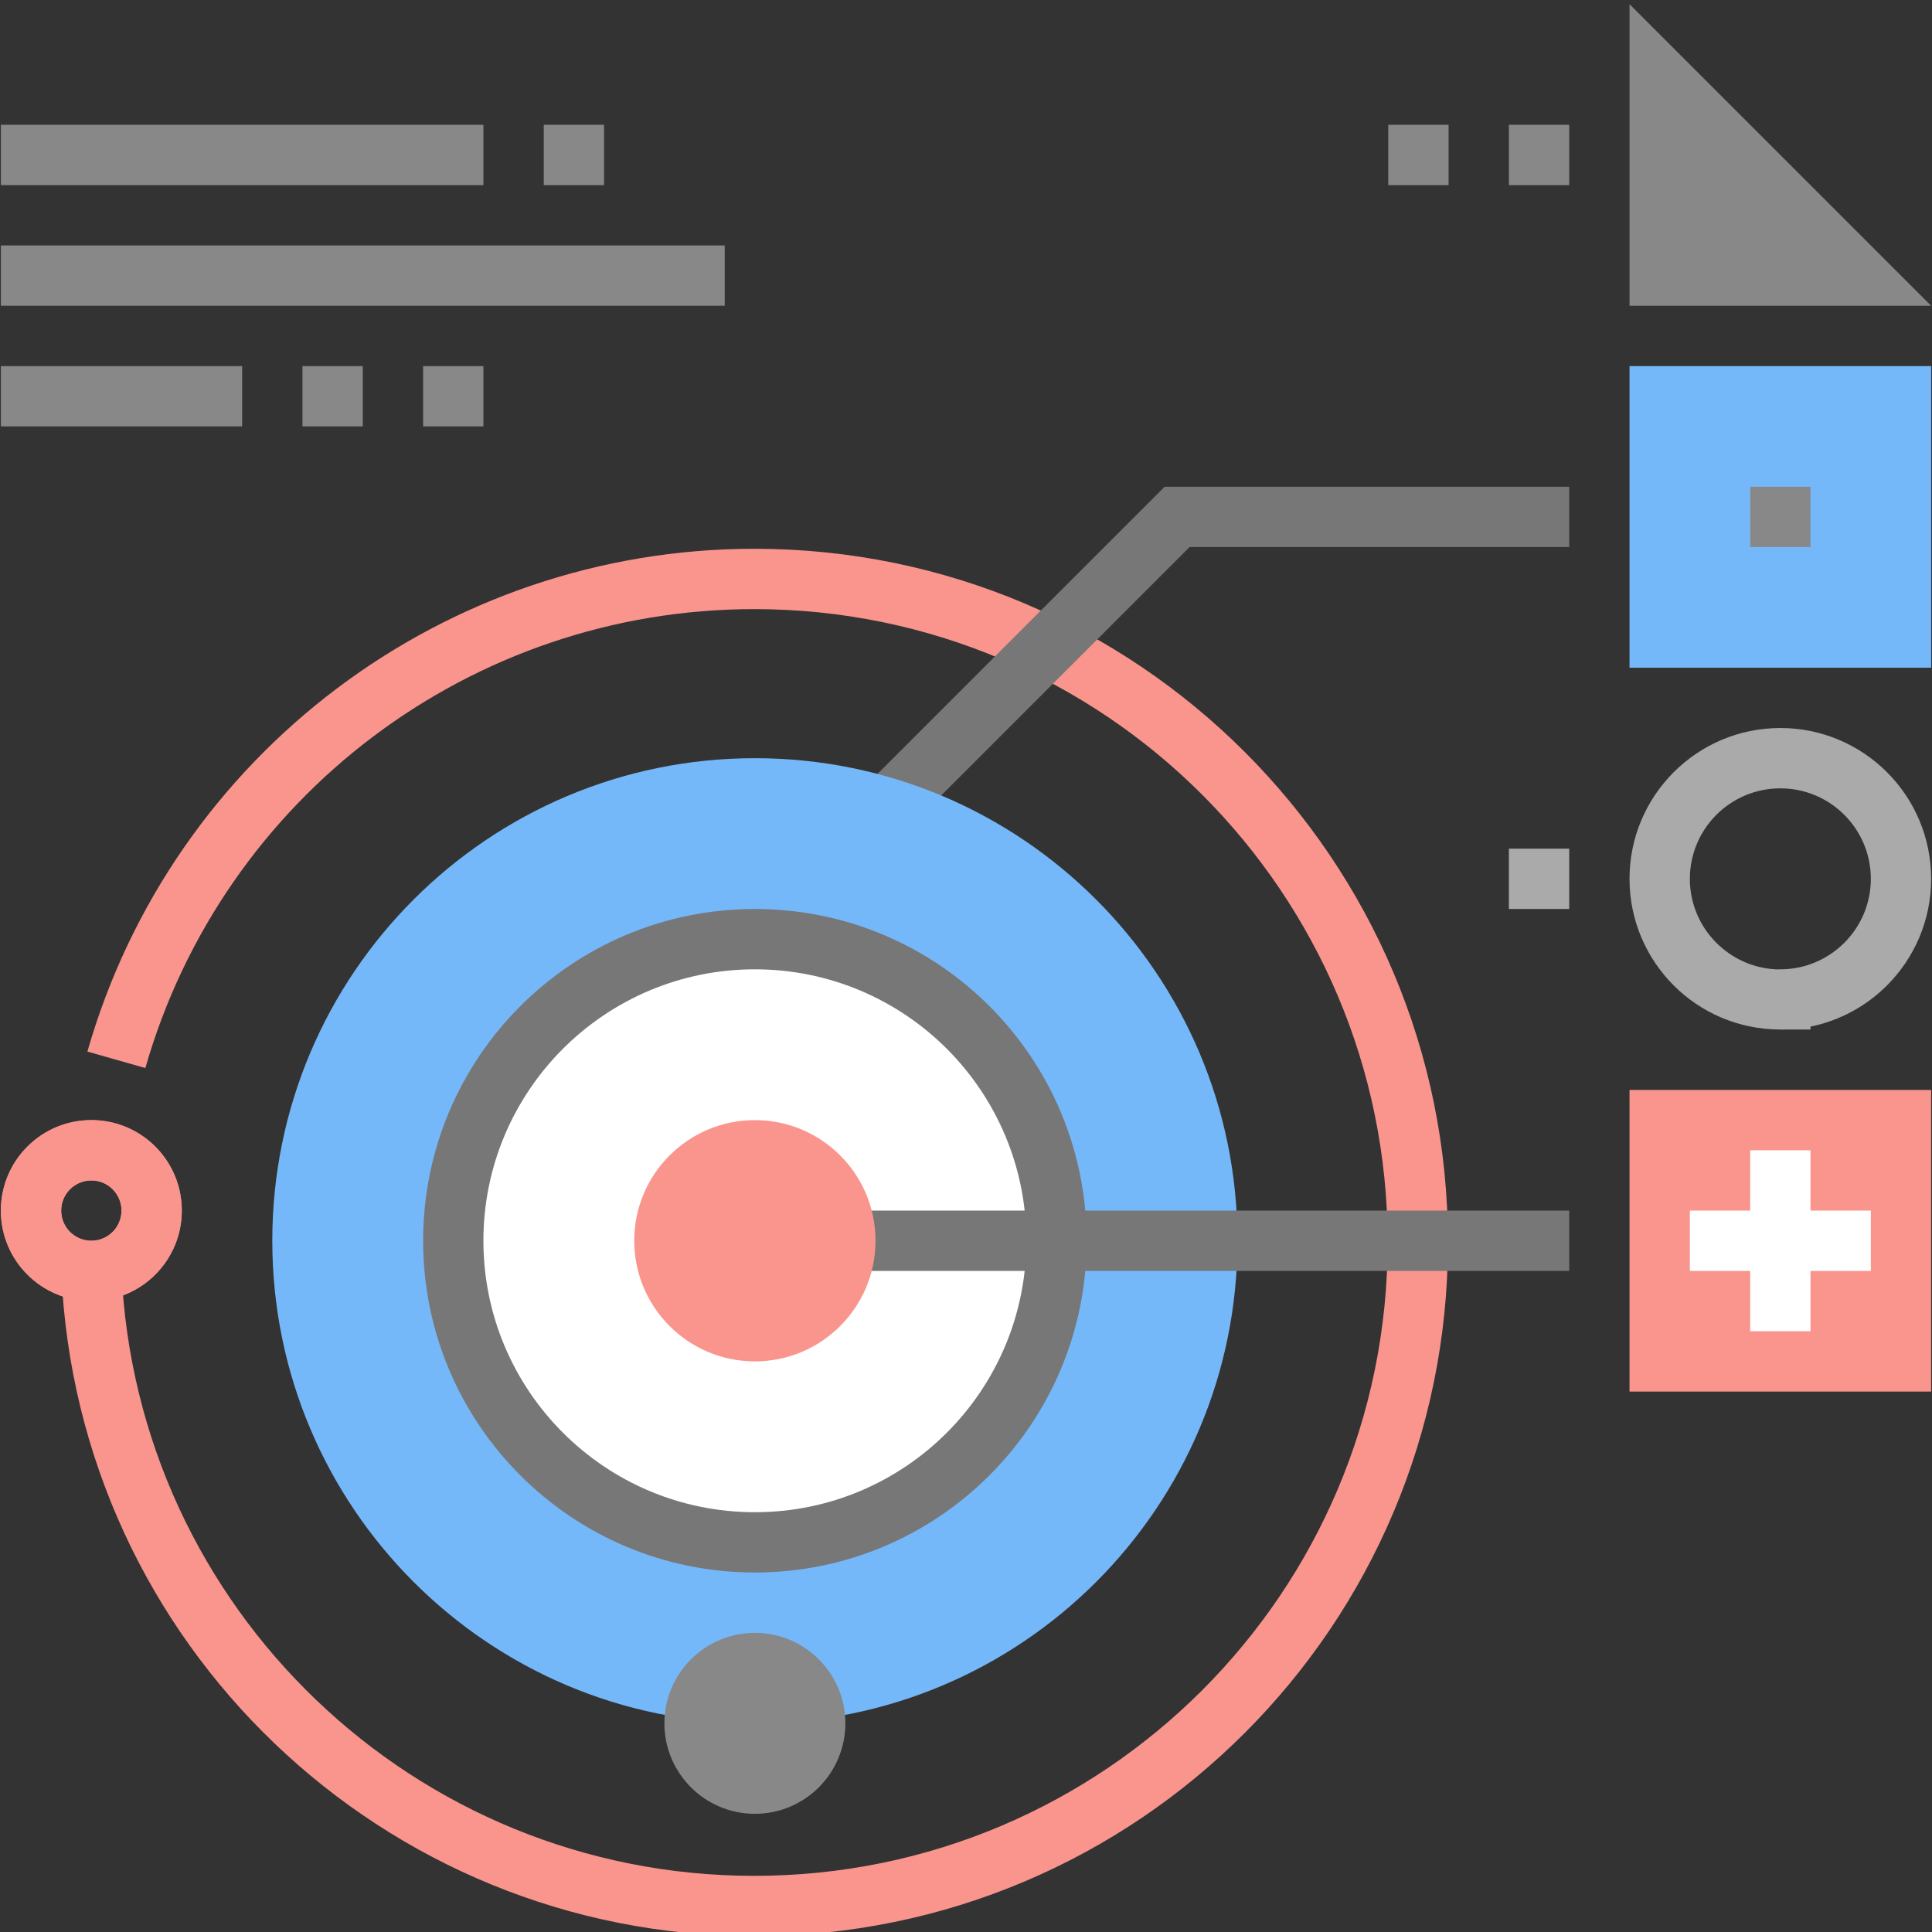 <?xml version="1.0" encoding="UTF-8"?>
<!DOCTYPE svg PUBLIC "-//W3C//DTD SVG 1.0//EN" "http://www.w3.org/TR/2001/REC-SVG-20010904/DTD/svg10.dtd">
<!-- Creator: CorelDRAW 2020 (64-Bit) -->
<svg xmlns="http://www.w3.org/2000/svg" xml:space="preserve" width="512px" height="512px" version="1.0" style="shape-rendering:geometricPrecision; text-rendering:geometricPrecision; image-rendering:optimizeQuality; fill-rule:evenodd; clip-rule:evenodd"
viewBox="0 0 512 512"
 xmlns:xlink="http://www.w3.org/1999/xlink"
 xmlns:xodm="http://www.corel.com/coreldraw/odm/2003">
 <rect x="0" y="0" width="512" height="512" fill="#333333" stroke="none"/>
 <defs>
  <style type="text/css">
   <![CDATA[
    .fil2 {fill:#75B8FA;fill-rule:nonzero}
    .fil1 {fill:#777777;fill-rule:nonzero}
    .fil4 {fill:#888888;fill-rule:nonzero}
    .fil5 {fill:#AAAAAA;fill-rule:nonzero}
    .fil0 {fill:#FA958E;fill-rule:nonzero}
    .fil3 {fill:white;fill-rule:nonzero}
   ]]>
  </style>
 </defs>
 <g id="Warstwa_x0020_1">
  <path class="fil0" d="M23.16 278.67c11.3,-39.43 34.97,-72.74 66.08,-96.19 31.12,-23.45 69.65,-37.05 110.65,-37.05 50.75,0 96.71,20.58 129.98,53.85 33.27,33.27 53.85,79.23 53.85,129.99 0,50.75 -20.58,96.71 -53.85,129.98 -33.27,33.27 -79.23,53.85 -129.98,53.85 -49.21,0 -94.08,-19.41 -127.18,-51.12 -33.06,-31.68 -54.36,-75.67 -56.46,-124.87l15.93 -0.62c1.91,44.88 21.37,85.05 51.59,114 30.19,28.92 71.15,46.63 116.12,46.63 46.34,0 88.3,-18.79 118.68,-49.17 30.38,-30.38 49.17,-72.34 49.17,-118.68 0,-46.35 -18.79,-88.31 -49.17,-118.69 -30.38,-30.37 -72.34,-49.16 -118.68,-49.16 -37.46,0 -72.64,12.4 -101.03,33.8 -28.41,21.41 -50.03,51.83 -60.34,87.82l-15.36 -4.37z"/>
  <polygon class="fil1" points="226.37,211.26 308.64,128.99 415.86,128.99 415.86,144.97 315.26,144.97 237.67,222.56 "/>
  <path class="fil2" d="M327.94 328.81c0,-70.63 -57.26,-127.88 -127.89,-127.88 -70.63,0 -127.89,57.25 -127.89,127.88 0,70.63 57.26,127.89 127.89,127.89 70.63,0 127.89,-57.26 127.89,-127.89z"/>
  <path class="fil3" d="M279.98 328.81c0,-44.14 -35.79,-79.93 -79.93,-79.93 -44.14,0 -79.93,35.79 -79.93,79.93 0,44.15 35.79,79.93 79.93,79.93 44.14,0 79.93,-35.78 79.93,-79.93z"/>
  <path class="fil1" d="M271.99 328.81c0,-19.86 -8.06,-37.85 -21.07,-50.87 -13.02,-13.01 -31.01,-21.06 -50.87,-21.06 -19.87,0 -37.85,8.05 -50.87,21.06 -13.02,13.02 -21.07,31.01 -21.07,50.87 0,19.87 8.05,37.85 21.07,50.87 13.02,13.02 31,21.07 50.87,21.07 19.86,0 37.85,-8.05 50.87,-21.07 13.01,-13.02 21.07,-31 21.07,-50.87zm-9.77 -62.17c15.91,15.91 25.75,37.89 25.75,62.17 0,24.28 -9.84,46.26 -25.75,62.17 -15.91,15.91 -37.89,25.75 -62.17,25.75 -24.28,0 -46.26,-9.84 -62.17,-25.75 -15.91,-15.91 -25.75,-37.89 -25.75,-62.17 0,-24.28 9.84,-46.26 25.75,-62.17 15.91,-15.91 37.89,-25.75 62.17,-25.75 24.28,0 46.26,9.84 62.17,25.75z"/>
  <path class="fil0" d="M32.2 320.82c0,-2.21 -0.9,-4.21 -2.34,-5.65 -1.45,-1.45 -3.45,-2.34 -5.65,-2.34 -2.21,0 -4.21,0.89 -5.66,2.34 -1.44,1.44 -2.34,3.44 -2.34,5.65 0,2.21 0.9,4.21 2.34,5.65 1.45,1.45 3.45,2.34 5.66,2.34 2.2,0 4.2,-0.89 5.65,-2.34 1.44,-1.44 2.34,-3.44 2.34,-5.65zm8.96 -16.96c4.34,4.34 7.02,10.34 7.02,16.96 0,6.62 -2.68,12.61 -7.02,16.95 -4.34,4.34 -10.33,7.03 -16.95,7.03 -6.62,0 -12.62,-2.69 -16.96,-7.03 -4.34,-4.34 -7.02,-10.33 -7.02,-16.95 0,-6.62 2.68,-12.62 7.02,-16.96 4.34,-4.34 10.34,-7.02 16.96,-7.02 6.62,0 12.61,2.68 16.95,7.02z"/>
  <path class="fil0" d="M32.2 320.82c0,-2.21 -0.9,-4.21 -2.34,-5.65 -1.45,-1.45 -3.45,-2.34 -5.65,-2.34 -2.21,0 -4.21,0.89 -5.66,2.34 -1.44,1.44 -2.34,3.44 -2.34,5.65 0,2.21 0.9,4.21 2.34,5.65 1.45,1.45 3.45,2.34 5.66,2.34 2.2,0 4.2,-0.89 5.65,-2.34 1.44,-1.44 2.34,-3.44 2.34,-5.65zm8.96 -16.96c4.34,4.34 7.02,10.34 7.02,16.96 0,6.62 -2.68,12.61 -7.02,16.95 -4.34,4.34 -10.33,7.03 -16.95,7.03 -6.62,0 -12.62,-2.69 -16.96,-7.03 -4.34,-4.34 -7.02,-10.33 -7.02,-16.95 0,-6.62 2.68,-12.62 7.02,-16.96 4.34,-4.34 10.34,-7.02 16.96,-7.02 6.62,0 12.61,2.68 16.95,7.02z"/>
  <path class="fil4" d="M224.03 456.7c0,-13.24 -10.74,-23.98 -23.98,-23.98 -13.24,0 -23.98,10.74 -23.98,23.98 0,13.24 10.74,23.98 23.98,23.98 13.24,0 23.98,-10.74 23.98,-23.98z"/>
  <path class="fil5" d="M471.81 192.93c11.03,0 21.02,4.48 28.26,11.71 7.23,7.23 11.7,17.22 11.7,28.26 0,11.03 -4.47,21.02 -11.7,28.25 -5.44,5.44 -12.44,9.32 -20.27,10.91l0 0.77 -6.41 0c-0.52,0.02 -1.05,0.03 -1.58,0.03l0 -0.03c-11.06,0 -21.05,-4.46 -28.26,-11.68 -7.23,-7.23 -11.71,-17.22 -11.71,-28.25 0,-11.04 4.48,-21.03 11.71,-28.26 7.23,-7.23 17.23,-11.71 28.26,-11.71zm16.95 23.01c-4.34,-4.34 -10.33,-7.02 -16.95,-7.02 -6.62,0 -12.62,2.68 -16.96,7.02 -4.33,4.34 -7.02,10.34 -7.02,16.96 0,6.62 2.68,12.61 7.02,16.95 4.09,4.09 9.61,6.71 15.72,7.03l1.24 0c6.62,0 12.61,-2.69 16.95,-7.03 4.34,-4.34 7.03,-10.33 7.03,-16.95 0,-6.62 -2.69,-12.62 -7.03,-16.96z"/>
  <polygon class="fil4" points="511.77,81.03 431.84,81.03 431.84,1.1 "/>
  <polygon class="fil2" points="431.84,97.02 511.77,97.02 511.77,176.95 431.84,176.95 "/>
  <polygon class="fil0" points="431.84,288.85 511.77,288.85 511.77,368.78 431.84,368.78 "/>
  <polygon class="fil5" points="415.86,240.89 399.87,240.89 399.87,224.9 415.86,224.9 "/>
  <polygon class="fil4" points="415.86,49.06 399.87,49.06 399.87,33.07 415.86,33.07 "/>
  <polygon class="fil1" points="200.05,320.82 415.86,320.82 415.86,336.81 200.05,336.81 "/>
  <path class="fil4" d="M383.89 49.06l-15.99 0 0 -15.99 15.99 0 0 15.99zm-383.66 -15.99l127.88 0 0 15.99 -127.88 0 0 -15.99zm0 31.98l191.83 0 0 15.98 -191.83 0 0 -15.98zm0 31.97l63.94 0 0 15.98 -63.94 0 0 -15.98zm79.93 0l15.98 0 0 15.98 -15.98 0 0 -15.98zm31.97 0l15.98 0 0 15.98 -15.98 0 0 -15.98zm31.97 -63.95l15.98 0 0 15.99 -15.98 0 0 -15.99z"/>
  <path class="fil0" d="M232.02 328.81c0,-17.66 -14.31,-31.97 -31.97,-31.97 -17.66,0 -31.97,14.31 -31.97,31.97 0,17.66 14.31,31.97 31.97,31.97 17.66,0 31.97,-14.31 31.97,-31.97z"/>
  <polygon class="fil4" points="479.8,144.97 463.82,144.97 463.82,128.99 479.8,128.99 "/>
  <polygon class="fil3" points="479.8,304.83 479.8,320.82 495.79,320.82 495.79,336.81 479.8,336.81 479.8,352.79 463.82,352.79 463.82,336.81 447.83,336.81 447.83,320.82 463.82,320.82 463.82,304.83 "/>
 </g>
</svg>
